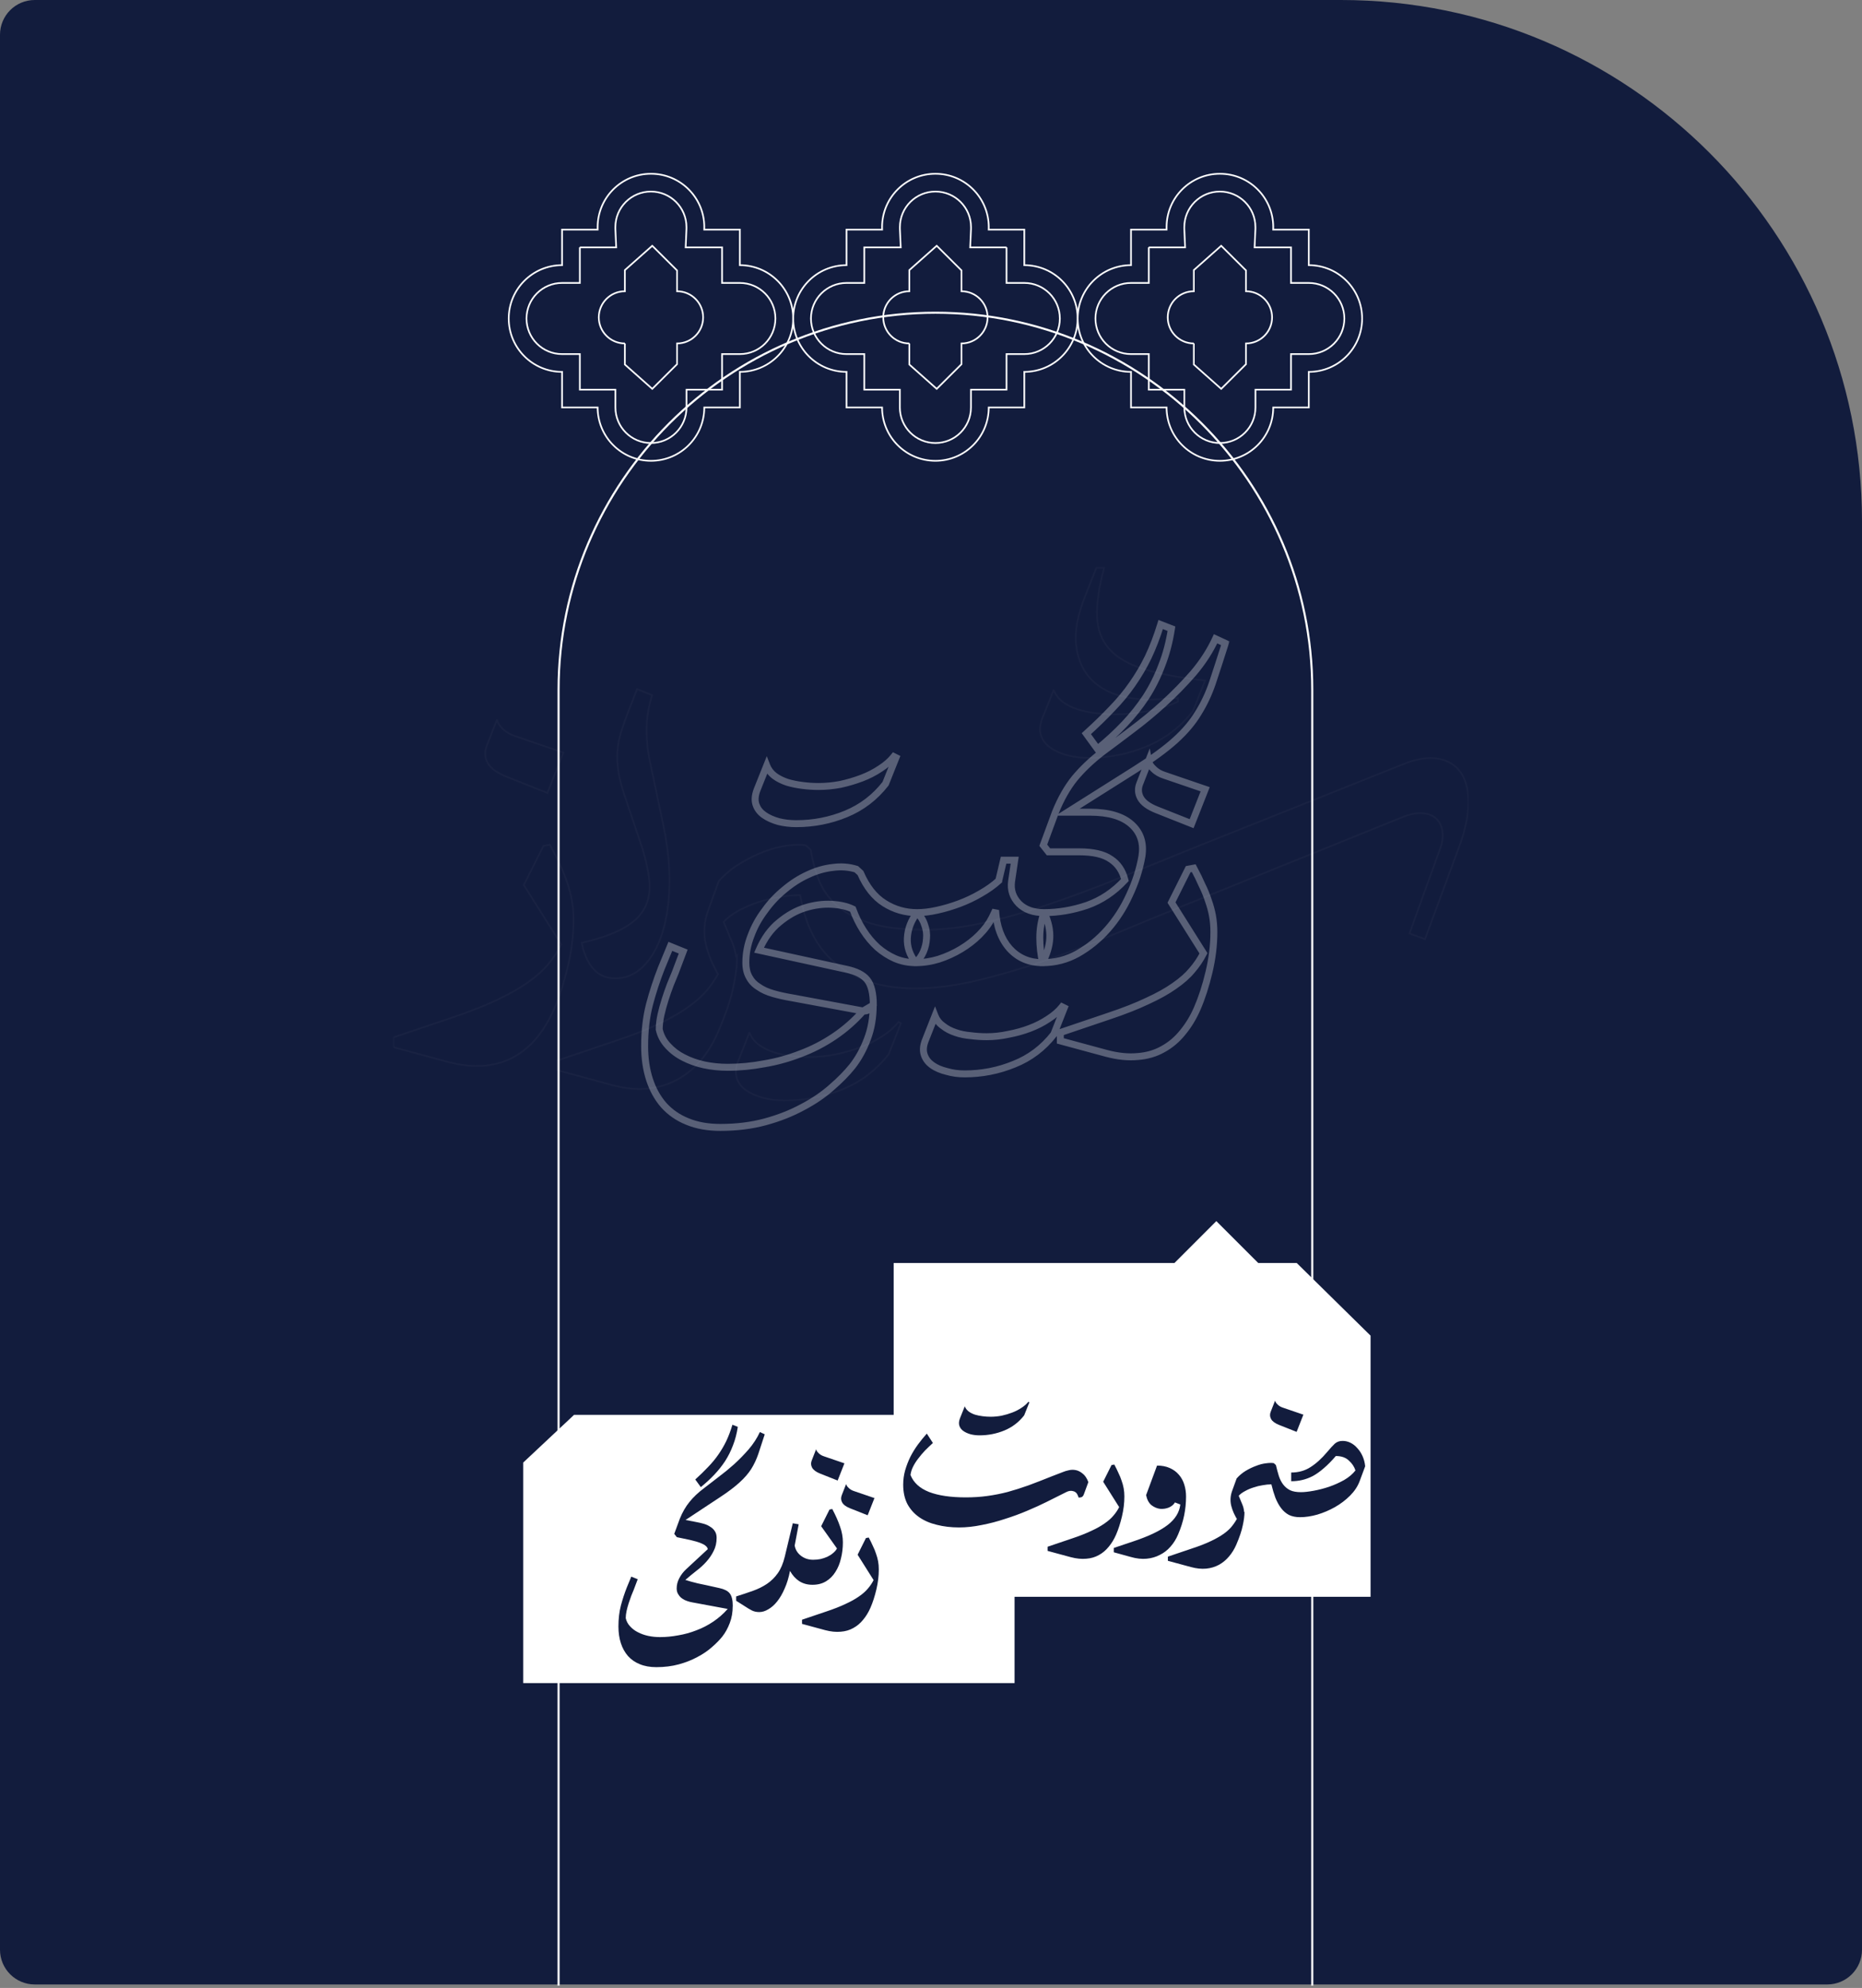 <?xml version="1.0" encoding="UTF-8"?> <svg xmlns="http://www.w3.org/2000/svg" width="536" height="572" viewBox="0 0 536 572" fill="none"><rect x="0" y="0" width="536" height="572" fill="#808080" stroke="none"/><path d="M0 10C0 4.477 4.477 0 10 0H386C468.843 0 536 67.157 536 150V561C536 566.523 531.523 571 526 571H10C4.477 571 0 566.523 0 561V10Z" fill="#121C3D"></path><g clip-path="url(#clip0_372_1218)"><mask id="mask0_372_1218" style="mask-type:luminance" maskUnits="userSpaceOnUse" x="113" y="49" width="310" height="523"><path d="M423 49H113V572H423V49Z" fill="white"></path></mask><g mask="url(#mask0_372_1218)"><path d="M269.271 89.684C299.18 89.684 326.375 101.924 346.099 121.635C365.81 141.346 378.05 168.541 378.05 198.463V571.319H377.452V198.463C377.452 168.715 365.287 141.67 345.675 122.058C326.064 102.447 299.018 90.281 269.271 90.281C239.524 90.281 212.478 102.447 192.867 122.058C173.255 141.67 161.09 168.715 161.09 198.463V571.319H160.492V198.463C160.492 168.553 172.732 141.358 192.443 121.635C212.155 101.924 239.349 89.684 269.271 89.684Z" fill="white"></path><path fill-rule="evenodd" clip-rule="evenodd" d="M257.254 363.412H338.079L350.132 351.358L362.198 363.412H373.28L394.536 384.318V459.465H292.057V484.294H150.617V459.465V420.827L165.248 407.105H257.254V363.412Z" fill="white"></path><path d="M325.576 66.063H335.824C335.824 65.826 335.811 65.59 335.811 65.353C335.811 56.873 342.684 50 351.164 50C359.644 50 366.517 56.873 366.517 65.353C366.517 65.59 366.517 65.826 366.505 66.063H376.753V76.298C385.232 76.298 392.106 83.172 392.106 91.651C392.106 100.131 385.232 107.004 376.753 107.004V117.24H366.517C366.517 125.719 359.644 132.593 351.164 132.593C342.684 132.593 335.811 125.719 335.811 117.24H325.576V107.004C317.096 107.004 310.223 100.131 310.223 91.651C310.223 83.172 317.096 76.298 325.576 76.298V66.063Z" stroke="white" stroke-width="0.48" stroke-miterlimit="2.61"></path><path d="M330.693 71.18V81.415H325.575C319.922 81.415 315.34 85.998 315.34 91.651C315.34 97.304 319.922 101.886 325.575 101.886H330.693V112.122H340.928V117.239C340.928 122.892 345.511 127.475 351.164 127.475C356.817 127.475 361.399 122.892 361.399 117.239V112.122H371.634V101.886H376.752C382.405 101.886 386.988 97.304 386.988 91.651C386.988 85.998 382.405 81.415 376.752 81.415H371.634V71.18H361.15L361.387 65.826C361.387 65.664 361.387 65.502 361.387 65.353C361.387 59.7 356.804 55.117 351.151 55.117C345.498 55.117 340.916 59.7 340.916 65.353C340.916 65.514 340.916 65.676 340.916 65.826L341.152 71.18H330.668H330.693Z" stroke="white" stroke-width="0.48" stroke-miterlimit="2.61"></path><path d="M294.858 66.063H284.61C284.61 65.826 284.623 65.59 284.623 65.353C284.623 56.873 277.749 50 269.27 50C260.79 50 253.917 56.873 253.917 65.353C253.917 65.59 253.917 65.826 253.929 66.063H243.681V76.298C235.202 76.298 228.328 83.172 228.328 91.651C228.328 100.131 235.202 107.004 243.681 107.004V117.24H253.917C253.917 125.719 260.79 132.593 269.27 132.593C277.749 132.593 284.623 125.719 284.623 117.24H294.858V107.004C303.338 107.004 310.211 100.131 310.211 91.651C310.211 83.172 303.338 76.298 294.858 76.298V66.063Z" stroke="white" stroke-width="0.48" stroke-miterlimit="2.61"></path><path d="M289.74 71.18V81.415H294.858C300.511 81.415 305.093 85.998 305.093 91.651C305.093 97.304 300.511 101.886 294.858 101.886H289.74V112.122H279.505V117.239C279.505 122.892 274.922 127.475 269.269 127.475C263.616 127.475 259.034 122.892 259.034 117.239V112.122H248.798V101.886H243.681C238.028 101.886 233.445 97.304 233.445 91.651C233.445 85.998 238.028 81.415 243.681 81.415H248.798V71.18H259.283L259.046 65.826C259.046 65.664 259.046 65.502 259.046 65.353C259.046 59.7 263.628 55.117 269.282 55.117C274.935 55.117 279.517 59.7 279.517 65.353C279.517 65.514 279.517 65.676 279.517 65.826L279.28 71.18H289.765H289.74Z" stroke="white" stroke-width="0.48" stroke-miterlimit="2.61"></path><path d="M161.798 66.063H172.046C172.046 65.826 172.034 65.59 172.034 65.353C172.034 56.873 178.907 50 187.387 50C195.867 50 202.74 56.873 202.74 65.353C202.74 65.59 202.74 65.826 202.727 66.063H212.975V76.298C221.455 76.298 228.328 83.172 228.328 91.651C228.328 100.131 221.455 107.004 212.975 107.004V117.24H202.74C202.74 125.719 195.867 132.593 187.387 132.593C178.907 132.593 172.034 125.719 172.034 117.24H161.798V107.004C153.319 107.004 146.445 100.131 146.445 91.651C146.445 83.172 153.319 76.298 161.798 76.298V66.063Z" stroke="white" stroke-width="0.48" stroke-miterlimit="2.61"></path><path d="M166.916 71.18V81.415H161.798C156.145 81.415 151.562 85.998 151.562 91.651C151.562 97.304 156.145 101.886 161.798 101.886H166.916V112.122H177.151V117.239C177.151 122.892 181.733 127.475 187.386 127.475C193.039 127.475 197.622 122.892 197.622 117.239V112.122H207.857V101.886H212.975C218.628 101.886 223.21 97.304 223.21 91.651C223.21 85.998 218.628 81.415 212.975 81.415H207.857V71.18H197.373L197.609 65.826C197.609 65.664 197.609 65.502 197.609 65.353C197.609 59.7 193.027 55.117 187.374 55.117C181.721 55.117 177.138 59.7 177.138 65.353C177.138 65.514 177.138 65.676 177.138 65.826L177.375 71.18H166.891H166.916Z" stroke="white" stroke-width="0.48" stroke-miterlimit="2.61"></path><path d="M343.657 98.811V104.888L351.539 111.885L358.674 104.788V98.823C362.82 98.823 366.182 95.461 366.182 91.315C366.182 87.168 362.82 83.806 358.674 83.806V77.817L351.539 70.72L343.657 77.718V83.806C339.51 83.806 336.148 87.168 336.148 91.315C336.148 95.461 339.51 98.823 343.657 98.823V98.811Z" stroke="white" stroke-width="0.48" stroke-miterlimit="2.61"></path><path d="M261.762 98.811V104.888L269.644 111.885L276.779 104.788V98.823C280.926 98.823 284.288 95.461 284.288 91.315C284.288 87.168 280.926 83.806 276.779 83.806V77.817L269.644 70.72L261.762 77.718V83.806C257.616 83.806 254.254 87.168 254.254 91.315C254.254 95.461 257.616 98.823 261.762 98.823V98.811Z" stroke="white" stroke-width="0.48" stroke-miterlimit="2.61"></path><path d="M179.879 98.811V104.888L187.761 111.885L194.896 104.788V98.823C199.043 98.823 202.405 95.461 202.405 91.315C202.405 87.168 199.043 83.806 194.896 83.806V77.817L187.761 70.72L179.879 77.718V83.806C175.733 83.806 172.371 87.168 172.371 91.315C172.371 95.461 175.733 98.823 179.879 98.823V98.811Z" stroke="white" stroke-width="0.48" stroke-miterlimit="2.61"></path><g opacity="0.3"><mask id="mask1_372_1218" style="mask-type:luminance" maskUnits="userSpaceOnUse" x="113" y="163" width="310" height="154"><g opacity="0.3"><g opacity="0.3"><path d="M113.5 316.466V163.537H422.5V316.466H113.5Z" fill="white" stroke="white"></path></g></g></mask><g mask="url(#mask1_372_1218)"><path d="M333.782 201.189C329.486 201.501 325.552 201.127 322.003 200.081C318.442 199.023 315.615 197.267 313.498 194.802C311.394 192.336 310.136 189.198 309.75 185.363C309.364 181.54 310.224 176.958 312.328 171.654L315.615 163.336H317.844C316.362 168.877 315.677 173.534 315.79 177.282C315.902 181.03 317.06 184.155 319.251 186.658C321.443 189.161 324.78 191.116 329.275 192.523C333.77 193.93 339.647 195.026 346.919 195.798L343.408 204.589C339.809 209.196 335.364 212.595 330.047 214.787C324.73 216.978 319.139 218.074 313.287 218.074C311.17 218.074 309.165 217.825 307.248 217.315C305.33 216.804 303.711 216.082 302.379 215.148C301.047 214.214 300.15 213.044 299.677 211.637C299.204 210.229 299.328 208.586 300.026 206.718L303.313 198.512C303.861 199.919 304.745 201.065 305.953 201.974C307.16 202.87 308.567 203.58 310.174 204.091C311.78 204.601 313.498 204.975 315.329 205.199C317.159 205.436 318.977 205.548 320.783 205.548C323.908 205.548 327.058 205.249 330.221 204.663C333.384 204.078 336.335 203.157 339.074 201.912V200.853L333.795 201.202L333.782 201.189ZM225.701 316.655C223.596 316.655 221.579 316.406 219.662 315.895C217.744 315.385 216.125 314.663 214.793 313.729C213.461 312.795 212.564 311.624 212.103 310.217C211.63 308.81 211.755 307.204 212.452 305.411L215.739 297.093C216.287 298.5 217.159 299.658 218.379 300.555C219.587 301.451 220.994 302.174 222.6 302.721C224.207 303.269 225.925 303.643 227.755 303.842C229.586 304.041 231.404 304.128 233.209 304.128C235.625 304.128 238.09 303.879 240.593 303.369C243.096 302.858 245.474 302.174 247.74 301.314C250.007 300.455 252.099 299.397 254.016 298.152C255.934 296.906 257.478 295.537 258.648 294.055L259.346 294.404L255.834 303.319C252.236 307.926 247.79 311.313 242.473 313.455C237.156 315.609 231.566 316.68 225.713 316.68L225.701 316.655ZM177.176 281.491C174.76 281.491 172.805 280.769 171.311 279.324C169.829 277.88 168.696 275.826 167.912 273.173L167.439 271.293C172.519 270.123 176.529 268.716 179.455 267.072C182.381 265.428 184.436 263.473 185.606 261.207C186.776 258.941 187.212 256.289 186.901 253.238C186.59 250.187 185.768 246.676 184.436 242.691L179.741 228.745C178.882 226.168 178.297 223.839 177.985 221.772C177.674 219.705 177.599 217.75 177.749 215.907C177.911 214.077 178.259 212.296 178.807 210.578C179.355 208.86 179.978 207.067 180.688 205.186L183.39 198.276L187.723 200.031C186.702 203.232 186.179 206.419 186.141 209.582C186.104 212.745 186.39 215.82 187.025 218.784L191.01 237.773C192.255 243.787 192.828 249.44 192.703 254.707C192.591 259.987 191.882 264.606 190.599 268.604C189.304 272.588 187.511 275.738 185.207 278.042C182.904 280.346 180.227 281.504 177.176 281.504V281.491ZM113.286 298.488L129.585 292.984C134.74 291.266 139.123 289.56 142.709 287.891C146.308 286.21 149.334 284.504 151.787 282.786C154.252 281.068 156.245 279.312 157.764 277.506C159.283 275.713 160.553 273.796 161.574 271.766L150.791 254.657L156.419 243.401L158.299 243.052C159.395 245.082 160.354 246.975 161.175 248.743C161.997 250.499 162.695 252.242 163.28 253.96C163.865 255.679 164.313 257.397 164.625 259.115C164.936 260.834 165.098 262.664 165.098 264.619C165.098 269.002 164.55 273.485 163.454 278.104C162.358 282.711 161.039 286.82 159.47 290.407C158.137 293.457 156.519 296.147 154.601 298.5C152.683 300.841 150.467 302.721 147.914 304.128C145.374 305.536 142.523 306.37 139.36 306.644C136.197 306.918 132.698 306.544 128.863 305.536L113.273 301.314V298.5L113.286 298.488ZM145.76 223.466C143.021 222.37 141.228 221.05 140.369 219.481C139.509 217.912 139.435 216.281 140.132 214.563L143.058 207.067C143.22 207.926 143.78 208.822 144.752 209.756C145.735 210.69 146.956 211.4 148.45 211.861L162.159 216.555L157.589 228.16L145.748 223.466H145.76ZM265.671 267.545H265.783C271.299 267.545 277.04 266.873 283.016 265.553C289.031 264.22 295.319 262.452 301.893 260.223C308.455 257.995 315.316 255.442 322.464 252.541C329.611 249.652 337.132 246.601 345.026 243.401L403.761 219.954C407.746 218.311 411.183 217.763 414.072 218.311C416.96 218.859 419.127 220.228 420.584 222.407C422.028 224.599 422.738 227.5 422.688 231.136C422.651 234.772 421.767 238.931 420.048 243.625L410.199 270.235L405.741 268.591L414.42 244.559C415.118 242.766 415.391 241.085 415.242 239.516C415.093 237.947 414.545 236.677 413.598 235.706C412.665 234.722 411.307 234.162 409.552 234C407.796 233.838 405.704 234.274 403.276 235.295L339.51 261.083C333.334 263.585 326.921 266.225 320.285 268.99C313.635 271.766 307.023 274.282 300.412 276.548C293.812 278.814 287.337 280.694 281.012 282.176C274.686 283.658 268.784 284.405 263.305 284.405C254.39 284.405 247.056 282.201 241.266 277.78C235.488 273.36 231.852 266.624 230.358 257.559C228.565 257.559 226.61 257.733 224.493 258.082C222.389 258.43 220.309 258.941 218.279 259.601C216.25 260.261 214.332 261.083 212.539 262.066C210.746 263.05 209.339 264.121 208.318 265.291L210.896 271.505C211.344 272.588 211.668 273.808 211.854 275.166L212.178 274.904C212.178 275.813 212.141 276.772 212.054 277.768C212.054 277.98 212.054 278.204 212.054 278.416L211.979 278.478C211.804 280.258 211.493 282.176 211.057 284.218C210.31 287.692 208.854 291.976 206.662 297.056C205.33 300.107 203.698 302.784 201.743 305.087C199.788 307.391 197.522 309.246 194.945 310.653C192.367 312.06 189.516 312.919 186.39 313.231C183.265 313.542 179.828 313.193 176.068 312.172L160.478 307.951V305.137L176.765 299.633C182.007 297.915 186.353 296.209 189.84 294.528C193.314 292.847 196.227 291.141 198.568 289.435C200.909 287.717 202.765 285.961 204.134 284.156C205.068 282.923 205.927 281.641 206.699 280.296C205.118 277.606 203.972 274.842 203.263 272.015C202.403 268.616 202.64 265.154 203.972 261.643L206.898 253.562C208.617 251.607 210.634 249.926 212.938 248.519C215.241 247.112 217.57 245.954 219.911 245.057C222.252 244.161 224.505 243.575 226.647 243.301C228.801 243.027 230.569 243.015 231.976 243.239L233.384 244.522C233.857 247.572 234.629 250.486 235.724 253.25C236.82 256.027 238.563 258.468 240.942 260.572C243.332 262.676 246.495 264.357 250.442 265.615C254.365 266.86 259.42 267.483 265.621 267.495L265.671 267.545Z" stroke="white" stroke-width="0.48" stroke-miterlimit="2.61"></path></g></g><path d="M281.968 413C281.068 413 280.218 412.9 279.418 412.7C278.585 412.467 277.885 412.15 277.318 411.75C276.751 411.35 276.368 410.85 276.168 410.25C275.968 409.65 276.018 408.95 276.318 408.15L277.718 404.65C277.951 405.25 278.335 405.75 278.868 406.15C279.368 406.517 279.968 406.817 280.668 407.05C281.335 407.25 282.068 407.4 282.868 407.5C283.635 407.6 284.401 407.65 285.168 407.65C286.201 407.65 287.251 407.55 288.318 407.35C289.385 407.117 290.401 406.817 291.368 406.45C292.335 406.083 293.218 405.633 294.018 405.1C294.851 404.567 295.518 403.983 296.018 403.35L296.318 403.5L294.818 407.25C293.285 409.217 291.385 410.667 289.118 411.6C286.851 412.533 284.468 413 281.968 413ZM276.096 439.5C273.796 439.5 271.663 439.25 269.696 438.75C267.729 438.283 266.029 437.55 264.596 436.55C263.163 435.55 262.029 434.283 261.196 432.75C260.396 431.183 259.996 429.333 259.996 427.2C259.996 425.8 260.179 424.433 260.546 423.1C260.946 421.733 261.446 420.433 262.046 419.2C262.679 417.967 263.396 416.8 264.196 415.7C265.029 414.567 265.896 413.5 266.796 412.5L268.546 415.2C267.779 415.9 267.029 416.617 266.296 417.35C265.596 418.083 264.946 418.85 264.346 419.65C263.746 420.417 263.246 421.2 262.846 422C262.446 422.8 262.196 423.6 262.096 424.4C262.963 426.6 264.746 428.233 267.446 429.3C270.146 430.333 273.663 430.85 277.996 430.85C280.196 430.85 282.263 430.717 284.196 430.45C286.163 430.183 288.113 429.8 290.046 429.3C291.979 428.767 293.979 428.133 296.046 427.4C298.113 426.633 300.346 425.767 302.746 424.8L305.996 423.55C306.463 423.35 307.013 423.183 307.646 423.05C308.313 422.883 308.979 422.867 309.646 423C310.346 423.133 311.013 423.467 311.646 424C312.313 424.5 312.863 425.317 313.296 426.45L312.396 428.9C312.263 429.267 312.146 429.583 312.046 429.85C311.979 430.083 311.879 430.283 311.746 430.45C311.646 430.617 311.496 430.733 311.296 430.8C311.096 430.867 310.829 430.9 310.496 430.9L310.246 430.25C309.979 429.583 309.529 429.183 308.896 429.05C308.296 428.883 307.663 428.967 306.996 429.3L301.296 432.15C299.629 432.983 297.763 433.833 295.696 434.7C293.663 435.567 291.529 436.35 289.296 437.05C287.096 437.783 284.863 438.367 282.596 438.8C280.329 439.267 278.163 439.5 276.096 439.5ZM301.566 445.05L308.516 442.7C310.716 441.967 312.583 441.233 314.116 440.5C315.65 439.8 316.933 439.083 317.966 438.35C319.033 437.617 319.883 436.867 320.516 436.1C321.183 435.333 321.733 434.517 322.166 433.65L317.566 426.35L319.966 421.55L320.766 421.4C321.233 422.267 321.633 423.083 321.966 423.85C322.333 424.583 322.633 425.317 322.866 426.05C323.133 426.783 323.333 427.517 323.466 428.25C323.6 428.983 323.666 429.767 323.666 430.6C323.666 432.467 323.433 434.383 322.966 436.35C322.5 438.317 321.933 440.067 321.266 441.6C320.7 442.9 320 444.05 319.166 445.05C318.366 446.05 317.416 446.85 316.316 447.45C315.25 448.05 314.05 448.4 312.716 448.5C311.35 448.633 309.85 448.483 308.216 448.05L301.566 446.25V445.05ZM320.62 445.4L326.27 443.5C330.67 442.033 333.953 440.467 336.12 438.8C338.287 437.133 339.503 435.167 339.77 432.9L338.22 432.3C337.887 432.9 337.32 433.383 336.52 433.75C335.72 434.083 334.87 434.217 333.97 434.15C333.103 434.05 332.27 433.7 331.47 433.1C330.703 432.467 330.187 431.5 329.92 430.2L333.07 421.7C334.47 421.7 335.687 421.933 336.72 422.4C337.787 422.867 338.67 423.517 339.37 424.35C340.07 425.15 340.587 426.1 340.92 427.2C341.253 428.267 341.42 429.4 341.42 430.6C341.42 432.433 341.237 434.25 340.87 436.05C340.503 437.85 339.92 439.683 339.12 441.55C338.553 442.883 337.82 444.05 336.92 445.05C336.053 446.05 335.037 446.833 333.87 447.4C332.737 448 331.47 448.367 330.07 448.5C328.67 448.633 327.153 448.467 325.52 448L320.62 446.65V445.4ZM358.238 435C358.238 436.167 358.071 437.483 357.738 438.95C357.438 440.45 356.821 442.283 355.888 444.45C355.321 445.75 354.621 446.883 353.788 447.85C352.954 448.85 351.988 449.65 350.888 450.25C349.788 450.85 348.571 451.217 347.237 451.35C345.904 451.483 344.437 451.333 342.837 450.9L336.187 449.1V447.9L343.137 445.55C345.371 444.817 347.237 444.083 348.737 443.35C350.204 442.65 351.438 441.933 352.438 441.2C353.438 440.467 354.221 439.717 354.788 438.95C355.388 438.183 355.904 437.367 356.338 436.5L358.238 435ZM368.196 410C367.03 409.533 366.263 408.967 365.896 408.3C365.53 407.633 365.496 406.933 365.796 406.2L367.046 403C367.113 403.367 367.363 403.75 367.796 404.15C368.196 404.55 368.713 404.85 369.346 405.05L375.196 407.05L373.246 412L368.196 410ZM371.684 423.7C373.784 423.7 375.634 423.183 377.234 422.15C378.867 421.117 380.467 419.667 382.034 417.8C382.934 416.733 383.667 415.933 384.234 415.4C384.834 414.867 385.584 414.6 386.484 414.6C387.284 414.6 388.051 414.783 388.784 415.15C389.517 415.517 390.167 416.033 390.734 416.7C391.334 417.333 391.834 418.1 392.234 419C392.634 419.9 392.884 420.867 392.984 421.9L391.384 426.2C390.817 427.7 389.901 429.083 388.634 430.35C387.367 431.617 385.917 432.717 384.284 433.65C382.684 434.55 381.001 435.267 379.234 435.8C377.467 436.3 375.801 436.55 374.234 436.55C373.001 436.55 371.934 436.333 371.034 435.9C370.167 435.433 369.417 434.783 368.784 433.95C368.151 433.117 367.601 432.117 367.134 430.95C366.701 429.783 366.317 428.5 365.984 427.1C365.217 427.1 364.384 427.183 363.484 427.35C362.584 427.483 361.701 427.7 360.834 428C359.967 428.267 359.151 428.617 358.384 429.05C357.617 429.45 357.017 429.9 356.584 430.4L357.684 433.05C358.017 433.85 358.184 434.833 358.184 436L356.334 437.5C355.434 436.133 354.801 434.733 354.434 433.3C354.067 431.833 354.167 430.35 354.734 428.85L355.984 425.4C356.717 424.567 357.567 423.85 358.534 423.25C359.534 422.65 360.534 422.167 361.534 421.8C362.534 421.4 363.484 421.15 364.384 421.05C365.317 420.917 366.084 420.9 366.684 421L367.284 421.55C367.551 422.683 367.834 423.733 368.134 424.7C368.434 425.633 368.851 426.45 369.384 427.15C369.917 427.85 370.584 428.4 371.384 428.8C372.184 429.167 373.217 429.35 374.484 429.35C375.451 429.35 376.667 429.217 378.134 428.95C379.601 428.683 381.084 428.3 382.584 427.8C384.117 427.267 385.567 426.617 386.934 425.85C388.301 425.05 389.384 424.133 390.184 423.1C389.851 422.033 389.217 421.083 388.284 420.25C387.384 419.383 386.134 418.95 384.534 418.95C383.334 420.35 382.184 421.517 381.084 422.45C380.017 423.383 378.967 424.133 377.934 424.7C376.901 425.233 375.867 425.617 374.834 425.85C373.834 426.083 372.784 426.2 371.684 426.2V423.7Z" fill="#121C3D"></path><mask id="mask2_372_1218" style="mask-type:luminance" maskUnits="userSpaceOnUse" x="184" y="178" width="170" height="148"><path d="M354 178H184V326H354V178Z" fill="white"></path><path d="M251.366 289.2C251.366 292.8 250.8 296.067 249.666 299C248.533 302 247.1 304.6 245.366 306.8C243.766 308.8 241.766 310.833 239.366 312.9C236.966 315.033 234.166 316.933 230.966 318.6C227.766 320.333 224.2 321.733 220.266 322.8C216.333 323.867 212.033 324.4 207.366 324.4C203.766 324.4 200.6 323.833 197.866 322.7C195.2 321.633 192.933 320.067 191.066 318C189.266 315.933 187.9 313.467 186.966 310.6C186.033 307.733 185.566 304.533 185.566 301C185.566 296.6 186.033 292.6 186.966 289C187.9 285.467 189.033 282 190.366 278.6L192.966 272.3L196.666 273.8L194.366 279.9C193.966 280.833 193.5 281.967 192.966 283.3C192.433 284.7 191.933 286.133 191.466 287.6C191 289.067 190.6 290.533 190.266 292C189.933 293.533 189.766 294.933 189.766 296.2C190.166 298 191 299.567 192.266 300.9C193.533 302.3 195.033 303.433 196.766 304.3C198.566 305.233 200.533 305.933 202.666 306.4C204.866 306.867 207.133 307.1 209.466 307.1C212.933 307.1 216.433 306.767 219.966 306.1C223.566 305.5 227.066 304.533 230.466 303.2C233.866 301.933 237.1 300.267 240.166 298.2C243.233 296.133 246 293.7 248.466 290.9L251.366 289.2ZM229.217 237C227.417 237 225.717 236.8 224.117 236.4C222.451 235.933 221.051 235.3 219.917 234.5C218.784 233.7 218.017 232.7 217.617 231.5C217.217 230.3 217.317 228.9 217.917 227.3L220.717 220.3C221.184 221.5 221.951 222.5 223.017 223.3C224.017 224.033 225.217 224.633 226.617 225.1C227.951 225.5 229.417 225.8 231.017 226C232.551 226.2 234.084 226.3 235.617 226.3C237.684 226.3 239.784 226.1 241.917 225.7C244.051 225.233 246.084 224.633 248.017 223.9C249.951 223.167 251.717 222.267 253.317 221.2C254.984 220.133 256.317 218.967 257.317 217.7L257.917 218L254.917 225.5C251.851 229.433 248.051 232.333 243.517 234.2C238.984 236.067 234.217 237 229.217 237ZM227.998 287.1C225.998 286.767 224.198 286.367 222.598 285.9C220.932 285.433 219.532 284.8 218.398 284C217.198 283.267 216.298 282.333 215.698 281.2C215.032 280.067 214.698 278.667 214.698 277C214.698 274.333 215.198 271.733 216.198 269.2C217.132 266.667 218.432 264.3 220.098 262.1C221.698 259.833 223.598 257.8 225.798 256C227.932 254.2 230.165 252.767 232.498 251.7C234.898 250.567 237.298 249.867 239.698 249.6C242.098 249.267 244.365 249.433 246.498 250.1L247.698 251.2C249.432 255.2 251.732 258.1 254.598 259.9C257.465 261.7 260.598 262.6 263.998 262.6C265.065 263.667 265.798 264.867 266.198 266.2C266.665 267.467 266.832 268.767 266.698 270.1C266.632 271.367 266.332 272.633 265.798 273.9C265.265 275.1 264.532 276.133 263.598 277C261.465 277 259.465 276.6 257.598 275.8C255.798 275 254.132 273.933 252.598 272.6C251.065 271.2 249.698 269.567 248.498 267.7C247.298 265.833 246.298 263.8 245.498 261.6C243.898 260.8 241.865 260.333 239.398 260.2C236.932 260.067 234.398 260.4 231.798 261.2C229.198 262 226.698 263.4 224.298 265.4C221.898 267.333 219.965 270 218.498 273.4L243.698 278.9C246.498 279.5 248.465 280.5 249.598 281.9C250.798 283.367 251.398 285.8 251.398 289.2C251.065 289.933 250.598 290.4 249.998 290.6C249.465 290.867 248.965 290.967 248.498 290.9L227.998 287.1ZM277.655 309C275.855 309 274.155 308.767 272.555 308.3C270.888 307.9 269.488 307.3 268.355 306.5C267.221 305.7 266.455 304.7 266.055 303.5C265.655 302.3 265.755 300.933 266.355 299.4L269.155 292.3C269.621 293.5 270.388 294.467 271.455 295.2C272.455 296 273.655 296.633 275.055 297.1C276.388 297.567 277.855 297.867 279.455 298C280.988 298.2 282.521 298.3 284.055 298.3C286.121 298.3 288.221 298.067 290.355 297.6C292.488 297.2 294.521 296.633 296.455 295.9C298.388 295.167 300.155 294.267 301.755 293.2C303.421 292.133 304.755 290.967 305.755 289.7L306.355 290L303.355 297.6C300.288 301.533 296.488 304.4 291.955 306.2C287.421 308.067 282.655 309 277.655 309ZM285.594 264C284.727 265.733 283.494 267.4 281.894 269C280.36 270.533 278.594 271.9 276.594 273.1C274.594 274.3 272.46 275.267 270.194 276C267.994 276.667 265.794 277 263.594 277C261.86 274.8 261.06 272.433 261.194 269.9C261.327 267.3 262.26 264.867 263.994 262.6C265.794 262.6 267.727 262.367 269.794 261.9C271.927 261.433 274.06 260.8 276.194 260C278.327 259.2 280.36 258.233 282.294 257.1C284.294 255.967 286.027 254.733 287.494 253.4C287.494 253.267 287.527 253.133 287.594 253L288.894 247.5H292.094L291.194 253.6C290.86 256.067 291.56 258.2 293.294 260C295.027 261.733 297.46 262.6 300.594 262.6C301.794 265.2 302.327 267.667 302.194 270C302.06 272.267 301.36 274.6 300.094 277C296.227 277 293.06 275.633 290.594 272.9C288.194 270.167 286.86 266.5 286.594 261.9L285.594 264ZM323.817 253.2C323.151 250.533 321.784 248.533 319.717 247.2C317.717 245.8 314.684 245.1 310.617 245.1H301.817L300.317 243.2L303.817 233.7C305.351 229.9 307.184 226.667 309.317 224C311.517 221.333 314.217 218.767 317.417 216.3C319.951 214.433 322.751 212.333 325.817 210C328.951 207.667 332.017 205.133 335.017 202.4C338.017 199.667 340.851 196.767 343.517 193.7C346.184 190.567 348.317 187.267 349.917 183.8L352.717 185.1C351.317 189.5 350.084 193.3 349.017 196.5C347.951 199.633 346.584 202.533 344.917 205.2C343.317 207.867 341.117 210.467 338.317 213C335.517 215.533 331.684 218.333 326.817 221.4L307.317 233.7H313.817C319.151 233.7 323.117 234.867 325.717 237.2C328.317 239.533 329.317 242.6 328.717 246.4C328.051 250.2 326.851 253.933 325.117 257.6C323.451 261.267 321.351 264.533 318.817 267.4C316.284 270.267 313.417 272.6 310.217 274.4C307.084 276.133 303.717 277 300.117 277C299.584 274.6 299.317 272.2 299.317 269.8C299.317 267.333 299.717 264.933 300.517 262.6C304.651 262.6 308.784 261.9 312.917 260.5C317.051 259.033 320.684 256.6 323.817 253.2ZM337.217 180.9C336.617 184.767 335.684 188.3 334.417 191.5C333.217 194.7 331.717 197.7 329.917 200.5C328.117 203.233 326.051 205.833 323.717 208.3C321.384 210.767 318.784 213.167 315.917 215.5L312.717 211.1C315.517 208.567 317.984 206.167 320.117 203.9C322.317 201.633 324.251 199.3 325.917 196.9C327.651 194.433 329.184 191.833 330.517 189.1C331.851 186.3 333.051 183.167 334.117 179.7L337.217 180.9ZM332.924 233C330.591 232.067 329.058 230.933 328.324 229.6C327.591 228.267 327.524 226.867 328.124 225.4L330.624 219C330.758 219.733 331.258 220.5 332.124 221.3C332.924 222.1 333.958 222.7 335.224 223.1L346.924 227.1L343.024 237L332.924 233ZM305.23 297.1L319.13 292.4C323.53 290.933 327.264 289.467 330.33 288C333.397 286.6 335.964 285.167 338.03 283.7C340.164 282.233 341.864 280.733 343.13 279.2C344.464 277.667 345.564 276.033 346.43 274.3L337.23 259.7L342.03 250.1L343.63 249.8C344.564 251.533 345.364 253.167 346.03 254.7C346.764 256.167 347.364 257.633 347.83 259.1C348.364 260.567 348.764 262.033 349.03 263.5C349.297 264.967 349.43 266.533 349.43 268.2C349.43 271.933 348.964 275.767 348.03 279.7C347.097 283.633 345.964 287.133 344.63 290.2C343.497 292.8 342.097 295.1 340.43 297.1C338.83 299.1 336.93 300.7 334.73 301.9C332.597 303.1 330.197 303.8 327.53 304C324.797 304.267 321.797 303.967 318.53 303.1L305.23 299.5V297.1Z" fill="black"></path></mask><g mask="url(#mask2_372_1218)"><path d="M251.366 289.2H252.366V287.455L250.861 288.337L251.366 289.2ZM249.666 299L248.734 298.64L248.731 298.647L249.666 299ZM245.366 306.8L246.147 307.425L246.152 307.419L245.366 306.8ZM239.366 312.9L238.714 312.142L238.708 312.147L238.702 312.153L239.366 312.9ZM230.966 318.6L230.504 317.713L230.497 317.717L230.49 317.721L230.966 318.6ZM197.866 322.7L198.25 321.776L198.238 321.772L197.866 322.7ZM191.066 318L190.312 318.657L190.318 318.664L190.324 318.67L191.066 318ZM186.966 289L186 288.745L185.998 288.749L186.966 289ZM190.366 278.6L189.442 278.219L189.439 278.227L189.435 278.235L190.366 278.6ZM192.966 272.3L193.342 271.373L192.421 271L192.042 271.919L192.966 272.3ZM196.666 273.8L197.602 274.153L197.946 273.24L197.042 272.873L196.666 273.8ZM194.366 279.9L195.286 280.294L195.294 280.274L195.302 280.253L194.366 279.9ZM192.966 283.3L192.038 282.929L192.035 282.936L192.032 282.944L192.966 283.3ZM190.266 292L189.291 291.778L189.289 291.788L190.266 292ZM189.766 296.2H188.766V296.31L188.79 296.417L189.766 296.2ZM192.266 300.9L193.008 300.229L193 300.22L192.991 300.211L192.266 300.9ZM196.766 304.3L197.227 303.412L197.22 303.409L197.214 303.406L196.766 304.3ZM202.666 306.4L202.453 307.377L202.459 307.378L202.666 306.4ZM219.966 306.1L219.802 305.114L219.791 305.115L219.781 305.117L219.966 306.1ZM230.466 303.2L230.117 302.263L230.109 302.266L230.101 302.269L230.466 303.2ZM248.466 290.9L247.961 290.037L247.822 290.118L247.716 290.239L248.466 290.9ZM250.366 289.2C250.366 292.694 249.817 295.837 248.734 298.64L250.599 299.36C251.783 296.297 252.366 292.906 252.366 289.2H250.366ZM248.731 298.647C247.629 301.565 246.243 304.072 244.581 306.181L246.152 307.419C247.957 305.128 249.438 302.435 250.602 299.353L248.731 298.647ZM244.586 306.175C243.032 308.117 241.078 310.107 238.714 312.142L240.019 313.658C242.455 311.56 244.501 309.483 246.147 307.425L244.586 306.175ZM238.702 312.153C236.371 314.225 233.64 316.08 230.504 317.713L231.428 319.487C234.692 317.787 237.562 315.842 240.031 313.647L238.702 312.153ZM230.49 317.721C227.366 319.413 223.872 320.786 220.005 321.835L220.528 323.765C224.527 322.681 228.167 321.254 231.443 319.479L230.49 317.721ZM220.005 321.835C216.168 322.875 211.957 323.4 207.366 323.4V325.4C212.109 325.4 216.498 324.858 220.528 323.765L220.005 321.835ZM207.366 323.4C203.87 323.4 200.838 322.85 198.25 321.776L197.483 323.624C200.361 324.817 203.663 325.4 207.366 325.4V323.4ZM198.238 321.772C195.708 320.76 193.57 319.28 191.809 317.33L190.324 318.67C192.297 320.854 194.691 322.507 197.495 323.628L198.238 321.772ZM191.821 317.343C190.117 315.388 188.813 313.042 187.917 310.29L186.016 310.91C186.986 313.891 188.416 316.479 190.312 318.657L191.821 317.343ZM187.917 310.29C187.022 307.539 186.566 304.446 186.566 301H184.566C184.566 304.621 185.045 307.927 186.016 310.91L187.917 310.29ZM186.566 301C186.566 296.67 187.026 292.756 187.934 289.251L185.998 288.749C185.04 292.444 184.566 296.53 184.566 301H186.566ZM187.933 289.255C188.857 285.759 189.978 282.329 191.297 278.965L189.435 278.235C188.088 281.671 186.943 285.174 186 288.745L187.933 289.255ZM191.291 278.981L193.891 272.681L192.042 271.919L189.442 278.219L191.291 278.981ZM192.591 273.227L196.291 274.727L197.042 272.873L193.342 271.373L192.591 273.227ZM195.731 273.447L193.431 279.547L195.302 280.253L197.602 274.153L195.731 273.447ZM193.447 279.506C193.043 280.449 192.573 281.591 192.038 282.929L193.895 283.671C194.426 282.343 194.89 281.217 195.286 280.294L193.447 279.506ZM192.032 282.944C191.492 284.362 190.986 285.813 190.514 287.297L192.419 287.903C192.881 286.454 193.374 285.038 193.901 283.656L192.032 282.944ZM190.514 287.297C190.039 288.79 189.631 290.284 189.291 291.778L191.242 292.222C191.569 290.783 191.961 289.344 192.419 287.903L190.514 287.297ZM189.289 291.788C188.944 293.375 188.766 294.847 188.766 296.2H190.766C190.766 295.019 190.922 293.692 191.244 292.212L189.289 291.788ZM188.79 296.417C189.23 298.394 190.149 300.123 191.541 301.589L192.991 300.211C191.85 299.01 191.103 297.606 190.743 295.983L188.79 296.417ZM191.525 301.571C192.877 303.066 194.478 304.274 196.319 305.194L197.214 303.406C195.588 302.593 194.189 301.534 193.008 300.229L191.525 301.571ZM196.306 305.188C198.19 306.164 200.24 306.893 202.453 307.377L202.88 305.423C200.826 304.974 198.943 304.302 197.227 303.412L196.306 305.188ZM202.459 307.378C204.73 307.86 207.066 308.1 209.466 308.1V306.1C207.2 306.1 205.003 305.873 202.874 305.422L202.459 307.378ZM209.466 308.1C212.998 308.1 216.56 307.76 220.152 307.083L219.781 305.117C216.307 305.773 212.869 306.1 209.466 306.1V308.1ZM220.131 307.086C223.799 306.475 227.367 305.49 230.831 304.131L230.101 302.269C226.766 303.577 223.333 304.525 219.802 305.114L220.131 307.086ZM230.816 304.137C234.291 302.842 237.594 301.139 240.725 299.029L239.608 297.371C236.605 299.394 233.442 301.024 230.117 302.263L230.816 304.137ZM240.725 299.029C243.863 296.914 246.694 294.424 249.217 291.561L247.716 290.239C245.305 292.976 242.603 295.352 239.608 297.371L240.725 299.029ZM248.972 291.763L251.872 290.063L250.861 288.337L247.961 290.037L248.972 291.763ZM224.117 236.4L223.848 237.363L223.861 237.367L223.875 237.37L224.117 236.4ZM217.917 227.3L216.989 226.929L216.985 226.939L216.981 226.949L217.917 227.3ZM220.717 220.3L221.649 219.938L220.73 217.575L219.789 219.929L220.717 220.3ZM223.017 223.3L222.417 224.1L222.426 224.106L223.017 223.3ZM226.617 225.1L226.301 226.049L226.315 226.053L226.33 226.058L226.617 225.1ZM231.017 226L231.147 225.008H231.141L231.017 226ZM241.917 225.7L242.101 226.683L242.116 226.68L242.131 226.677L241.917 225.7ZM253.317 221.2L252.778 220.358L252.77 220.363L252.762 220.368L253.317 221.2ZM257.317 217.7L257.764 216.806L257.037 216.442L256.532 217.08L257.317 217.7ZM257.917 218L258.846 218.371L259.187 217.517L258.364 217.106L257.917 218ZM254.917 225.5L255.706 226.115L255.793 226.003L255.846 225.871L254.917 225.5ZM229.217 236C227.492 236 225.874 235.808 224.36 235.43L223.875 237.37C225.561 237.792 227.343 238 229.217 238V236ZM224.387 235.437C222.804 234.994 221.514 234.403 220.494 233.683L219.341 235.317C220.587 236.197 222.097 236.873 223.848 237.363L224.387 235.437ZM220.494 233.683C219.517 232.993 218.892 232.162 218.566 231.184L216.669 231.816C217.143 233.238 218.051 234.407 219.341 235.317L220.494 233.683ZM218.566 231.184C218.26 230.267 218.306 229.112 218.854 227.651L216.981 226.949C216.329 228.688 216.174 230.333 216.669 231.816L218.566 231.184ZM218.846 227.671L221.646 220.671L219.789 219.929L216.989 226.929L218.846 227.671ZM219.785 220.662C220.322 222.043 221.207 223.192 222.417 224.1L223.617 222.5C222.694 221.808 222.046 220.957 221.649 219.938L219.785 220.662ZM222.426 224.106C223.524 224.912 224.821 225.555 226.301 226.049L226.933 224.151C225.614 223.711 224.511 223.155 223.609 222.494L222.426 224.106ZM226.33 226.058C227.724 226.476 229.246 226.786 230.893 226.992L231.141 225.008C229.588 224.814 228.177 224.524 226.905 224.142L226.33 226.058ZM230.888 226.992C232.464 227.197 234.04 227.3 235.617 227.3V225.3C234.127 225.3 232.637 225.203 231.147 225.008L230.888 226.992ZM235.617 227.3C237.749 227.3 239.91 227.094 242.101 226.683L241.733 224.717C239.657 225.106 237.619 225.3 235.617 225.3V227.3ZM242.131 226.677C244.31 226.2 246.39 225.587 248.372 224.835L247.663 222.965C245.778 223.68 243.792 224.266 241.703 224.723L242.131 226.677ZM248.372 224.835C250.37 224.077 252.205 223.143 253.872 222.032L252.762 220.368C251.23 221.39 249.531 222.256 247.663 222.965L248.372 224.835ZM253.856 222.042C255.596 220.929 257.02 219.691 258.102 218.32L256.532 217.08C255.615 218.242 254.371 219.338 252.778 220.358L253.856 222.042ZM256.87 218.594L257.47 218.894L258.364 217.106L257.764 216.806L256.87 218.594ZM256.989 217.629L253.989 225.129L255.846 225.871L258.846 218.371L256.989 217.629ZM254.129 224.885C251.167 228.684 247.506 231.476 243.136 233.275L243.898 235.125C248.595 233.191 252.534 230.183 255.706 226.115L254.129 224.885ZM243.136 233.275C238.726 235.091 234.089 236 229.217 236V238C234.345 238 239.241 237.042 243.898 235.125L243.136 233.275ZM227.998 287.1L228.181 286.117L228.172 286.115L228.163 286.114L227.998 287.1ZM222.598 285.9L222.878 284.94L222.868 284.937L222.598 285.9ZM218.398 284L218.975 283.183L218.948 283.164L218.92 283.147L218.398 284ZM215.698 281.2L216.582 280.732L216.572 280.712L216.56 280.693L215.698 281.2ZM216.198 269.2L217.129 269.567L217.133 269.556L217.137 269.546L216.198 269.2ZM220.098 262.1L220.896 262.704L220.906 262.69L220.915 262.677L220.098 262.1ZM225.798 256L226.432 256.774L226.438 256.769L226.443 256.764L225.798 256ZM232.498 251.7L232.914 252.61L232.925 252.604L232.498 251.7ZM239.698 249.6L239.809 250.594L239.822 250.592L239.836 250.59L239.698 249.6ZM246.498 250.1L247.174 249.363L247.01 249.212L246.797 249.146L246.498 250.1ZM247.698 251.2L248.616 250.802L248.531 250.607L248.374 250.463L247.698 251.2ZM263.998 262.6L264.706 261.893L264.413 261.6H263.998V262.6ZM266.198 266.2L265.241 266.487L265.249 266.517L265.26 266.546L266.198 266.2ZM266.698 270.1L265.703 270L265.701 270.024L265.7 270.047L266.698 270.1ZM265.798 273.9L266.712 274.306L266.716 274.297L266.72 274.288L265.798 273.9ZM263.598 277V278H263.991L264.279 277.733L263.598 277ZM257.598 275.8L257.192 276.714L257.205 276.719L257.598 275.8ZM252.598 272.6L251.924 273.338L251.933 273.347L251.942 273.355L252.598 272.6ZM245.498 261.6L246.438 261.258L246.302 260.884L245.946 260.706L245.498 261.6ZM224.298 265.4L224.926 266.179L224.932 266.174L224.939 266.168L224.298 265.4ZM218.498 273.4L217.58 273.004L217.1 274.118L218.285 274.377L218.498 273.4ZM243.698 278.9L243.485 279.877L243.489 279.878L243.698 278.9ZM249.598 281.9L248.821 282.529L248.824 282.533L249.598 281.9ZM251.398 289.2L252.309 289.614L252.398 289.417V289.2H251.398ZM249.998 290.6L249.682 289.651L249.615 289.674L249.551 289.706L249.998 290.6ZM248.498 290.9L248.316 291.883L248.337 291.887L248.357 291.89L248.498 290.9ZM228.163 286.114C226.194 285.785 224.433 285.394 222.878 284.94L222.318 286.86C223.963 287.34 225.803 287.748 227.834 288.086L228.163 286.114ZM222.868 284.937C221.285 284.494 219.995 283.903 218.975 283.183L217.822 284.817C219.068 285.697 220.578 286.373 222.329 286.863L222.868 284.937ZM218.92 283.147C217.858 282.498 217.09 281.692 216.582 280.732L214.815 281.668C215.507 282.975 216.539 284.036 217.877 284.853L218.92 283.147ZM216.56 280.693C216.005 279.749 215.698 278.535 215.698 277H213.698C213.698 278.798 214.058 280.384 214.837 281.707L216.56 280.693ZM215.698 277C215.698 274.462 216.174 271.986 217.129 269.567L215.268 268.833C214.223 271.481 213.698 274.205 213.698 277H215.698ZM217.137 269.546C218.035 267.107 219.287 264.827 220.896 262.704L219.301 261.496C217.576 263.773 216.228 266.226 215.26 268.854L217.137 269.546ZM220.915 262.677C222.462 260.486 224.3 258.518 226.432 256.774L225.165 255.226C222.897 257.082 220.935 259.181 219.281 261.523L220.915 262.677ZM226.443 256.764C228.513 255.018 230.67 253.635 232.914 252.609L232.083 250.791C229.66 251.898 227.35 253.382 225.154 255.236L226.443 256.764ZM232.925 252.604C235.235 251.513 237.529 250.847 239.809 250.594L239.588 248.606C237.068 248.886 234.561 249.62 232.071 250.796L232.925 252.604ZM239.836 250.59C242.102 250.276 244.219 250.435 246.2 251.054L246.797 249.146C244.511 248.431 242.095 248.258 239.561 248.61L239.836 250.59ZM245.823 250.837L247.023 251.937L248.374 250.463L247.174 249.363L245.823 250.837ZM246.781 251.598C248.572 255.73 250.986 258.812 254.067 260.747L255.13 259.053C252.478 257.388 250.292 254.67 248.616 250.802L246.781 251.598ZM254.067 260.747C257.093 262.647 260.411 263.6 263.998 263.6V261.6C260.786 261.6 257.837 260.753 255.13 259.053L254.067 260.747ZM263.291 263.307C264.251 264.267 264.892 265.326 265.241 266.487L267.156 265.913C266.705 264.408 265.879 263.067 264.706 261.893L263.291 263.307ZM265.26 266.546C265.675 267.671 265.822 268.819 265.703 270L267.693 270.2C267.842 268.714 267.655 267.262 267.137 265.854L265.26 266.546ZM265.7 270.047C265.64 271.189 265.369 272.343 264.877 273.512L266.72 274.288C267.295 272.924 267.624 271.544 267.697 270.153L265.7 270.047ZM264.885 273.494C264.404 274.574 263.749 275.495 262.918 276.267L264.279 277.733C265.314 276.771 266.126 275.626 266.712 274.306L264.885 273.494ZM263.598 276C261.594 276 259.728 275.625 257.992 274.881L257.205 276.719C259.202 277.575 261.337 278 263.598 278V276ZM258.005 274.886C256.298 274.128 254.715 273.116 253.255 271.845L251.942 273.355C253.548 274.751 255.299 275.872 257.192 276.714L258.005 274.886ZM253.273 271.862C251.808 270.524 250.496 268.958 249.34 267.159L247.657 268.241C248.901 270.175 250.323 271.876 251.924 273.338L253.273 271.862ZM249.34 267.159C248.182 265.358 247.214 263.392 246.438 261.258L244.559 261.942C245.383 264.208 246.415 266.308 247.657 268.241L249.34 267.159ZM245.946 260.706C244.186 259.826 242.007 259.34 239.452 259.201L239.344 261.199C241.723 261.327 243.611 261.774 245.051 262.494L245.946 260.706ZM239.452 259.201C236.857 259.061 234.206 259.413 231.504 260.244L232.093 262.156C234.591 261.387 237.007 261.072 239.344 261.199L239.452 259.201ZM231.504 260.244C228.76 261.089 226.145 262.559 223.658 264.632L224.939 266.168C227.252 264.241 229.637 262.911 232.093 262.156L231.504 260.244ZM223.671 264.621C221.121 266.675 219.098 269.484 217.58 273.004L219.417 273.796C220.832 270.516 222.676 267.991 224.926 266.179L223.671 264.621ZM218.285 274.377L243.485 279.877L243.912 277.923L218.712 272.423L218.285 274.377ZM243.489 279.878C246.189 280.456 247.895 281.385 248.821 282.529L250.376 281.271C249.035 279.615 246.808 278.544 243.908 277.922L243.489 279.878ZM248.824 282.533C249.801 283.726 250.398 285.868 250.398 289.2H252.398C252.398 285.732 251.796 283.007 250.372 281.267L248.824 282.533ZM250.488 288.786C250.236 289.34 249.95 289.562 249.682 289.651L250.315 291.549C251.246 291.238 251.894 290.527 252.309 289.614L250.488 288.786ZM249.551 289.706C249.152 289.905 248.858 289.941 248.64 289.91L248.357 291.89C249.073 291.992 249.779 291.828 250.446 291.494L249.551 289.706ZM248.681 289.917L228.181 286.117L227.816 288.083L248.316 291.883L248.681 289.917ZM272.555 308.3L272.835 307.34L272.812 307.333L272.788 307.328L272.555 308.3ZM266.355 299.4L265.424 299.033L265.423 299.036L266.355 299.4ZM269.155 292.3L270.087 291.938L269.161 289.558L268.224 291.933L269.155 292.3ZM271.455 295.2L272.079 294.419L272.051 294.396L272.021 294.376L271.455 295.2ZM275.055 297.1L275.385 296.156L275.378 296.154L275.371 296.151L275.055 297.1ZM279.455 298L279.584 297.008L279.561 297.005L279.538 297.003L279.455 298ZM290.355 297.6L290.17 296.617L290.156 296.62L290.141 296.623L290.355 297.6ZM301.755 293.2L301.216 292.358L301.208 292.363L301.2 292.368L301.755 293.2ZM305.755 289.7L306.202 288.806L305.474 288.442L304.97 289.08L305.755 289.7ZM306.355 290L307.285 290.367L307.621 289.515L306.802 289.106L306.355 290ZM303.355 297.6L304.143 298.215L304.232 298.101L304.285 297.967L303.355 297.6ZM291.955 306.2L291.586 305.271L291.574 305.275L291.955 306.2ZM277.655 308C275.942 308 274.337 307.778 272.835 307.34L272.275 309.26C273.973 309.755 275.767 310 277.655 310V308ZM272.788 307.328C271.217 306.95 269.94 306.395 268.931 305.683L267.778 307.317C269.036 308.205 270.559 308.85 272.321 309.272L272.788 307.328ZM268.931 305.683C267.954 304.993 267.329 304.162 267.003 303.184L265.106 303.816C265.58 305.238 266.488 306.407 267.778 307.317L268.931 305.683ZM267.003 303.184C266.697 302.265 266.745 301.147 267.286 299.764L265.423 299.036C264.764 300.72 264.612 302.335 265.106 303.816L267.003 303.184ZM267.285 299.767L270.085 292.667L268.224 291.933L265.424 299.033L267.285 299.767ZM268.223 292.662C268.763 294.051 269.657 295.178 270.888 296.024L272.021 294.376C271.119 293.756 270.48 292.949 270.087 291.938L268.223 292.662ZM270.83 295.981C271.935 296.865 273.243 297.55 274.738 298.049L275.371 296.151C274.066 295.716 272.974 295.135 272.079 294.419L270.83 295.981ZM274.724 298.044C276.148 298.542 277.699 298.857 279.372 298.997L279.538 297.003C278.011 296.876 276.628 296.591 275.385 296.156L274.724 298.044ZM279.325 298.992C280.901 299.197 282.478 299.3 284.055 299.3V297.3C282.565 297.3 281.075 297.203 279.584 297.008L279.325 298.992ZM284.055 299.3C286.197 299.3 288.369 299.058 290.568 298.577L290.141 296.623C288.074 297.075 286.046 297.3 284.055 297.3V299.3ZM290.539 298.583C292.728 298.173 294.818 297.59 296.809 296.835L296.1 294.965C294.225 295.676 292.249 296.227 290.17 296.617L290.539 298.583ZM296.809 296.835C298.808 296.077 300.642 295.143 302.309 294.032L301.2 292.368C299.667 293.39 297.968 294.256 296.1 294.965L296.809 296.835ZM302.294 294.042C304.034 292.929 305.457 291.691 306.54 290.32L304.97 289.08C304.052 290.242 302.809 291.338 301.216 292.358L302.294 294.042ZM305.307 290.594L305.907 290.894L306.802 289.106L306.202 288.806L305.307 290.594ZM305.425 289.633L302.425 297.233L304.285 297.967L307.285 290.367L305.425 289.633ZM302.566 296.985C299.606 300.781 295.95 303.538 291.586 305.271L292.324 307.129C297.026 305.262 300.97 302.285 304.143 298.215L302.566 296.985ZM291.574 305.275C287.164 307.091 282.527 308 277.655 308V310C282.783 310 287.679 309.042 292.335 307.125L291.574 305.275ZM285.594 264L286.488 264.447L286.492 264.439L286.497 264.43L285.594 264ZM270.194 276L270.484 276.957L270.493 276.954L270.502 276.951L270.194 276ZM263.594 277L262.808 277.619L263.109 278H263.594V277ZM261.194 269.9L262.192 269.953V269.951L261.194 269.9ZM263.994 262.6V261.6H263.5L263.199 261.993L263.994 262.6ZM269.794 261.9L269.58 260.923L269.573 260.925L269.794 261.9ZM282.294 257.1L281.801 256.23L281.794 256.234L281.788 256.237L282.294 257.1ZM287.494 253.4L288.166 254.14L288.494 253.842V253.4H287.494ZM287.594 253L288.488 253.447L288.54 253.343L288.567 253.23L287.594 253ZM288.894 247.5V246.5H288.103L287.921 247.27L288.894 247.5ZM292.094 247.5L293.083 247.646L293.252 246.5H292.094V247.5ZM291.194 253.6L290.204 253.454L290.203 253.466L291.194 253.6ZM293.294 260L292.573 260.694L292.58 260.7L292.587 260.707L293.294 260ZM300.594 262.6L301.502 262.181L301.234 261.6H300.594V262.6ZM302.194 270L303.192 270.059V270.057L302.194 270ZM300.094 277V278H300.697L300.978 277.467L300.094 277ZM290.594 272.9L289.842 273.56L289.851 273.57L290.594 272.9ZM286.594 261.9L287.592 261.842L285.691 261.47L286.594 261.9ZM284.699 263.553C283.888 265.175 282.723 266.756 281.187 268.293L282.601 269.707C284.264 268.044 285.566 266.291 286.488 264.447L284.699 263.553ZM281.187 268.293C279.715 269.764 278.014 271.081 276.079 272.243L277.108 273.957C279.173 272.719 281.006 271.302 282.601 269.707L281.187 268.293ZM276.079 272.243C274.146 273.403 272.082 274.338 269.886 275.049L270.502 276.951C272.839 276.195 275.042 275.197 277.108 273.957L276.079 272.243ZM269.904 275.043C267.794 275.682 265.691 276 263.594 276V278C265.896 278 268.194 277.651 270.484 276.957L269.904 275.043ZM264.379 276.381C262.779 274.35 262.073 272.218 262.192 269.953L260.195 269.847C260.048 272.649 260.942 275.25 262.808 277.619L264.379 276.381ZM262.192 269.951C262.314 267.572 263.165 265.33 264.788 263.207L263.199 261.993C261.356 264.404 260.34 267.028 260.195 269.849L262.192 269.951ZM263.994 263.6C265.88 263.6 267.887 263.356 270.014 262.875L269.573 260.925C267.567 261.378 265.708 261.6 263.994 261.6V263.6ZM270.007 262.877C272.189 262.4 274.369 261.752 276.545 260.936L275.843 259.064C273.752 259.848 271.665 260.467 269.58 260.923L270.007 262.877ZM276.545 260.936C278.731 260.117 280.816 259.125 282.799 257.963L281.788 256.237C279.905 257.341 277.923 258.283 275.843 259.064L276.545 260.936ZM282.787 257.97C284.841 256.806 286.637 255.53 288.166 254.14L286.821 252.66C285.417 253.936 283.746 255.128 281.801 256.23L282.787 257.97ZM288.494 253.4C288.494 253.418 288.491 253.432 288.489 253.443C288.486 253.452 288.485 253.454 288.488 253.447L286.699 252.553C286.572 252.808 286.494 253.094 286.494 253.4H288.494ZM288.567 253.23L289.867 247.73L287.921 247.27L286.621 252.77L288.567 253.23ZM288.894 248.5H292.094V246.5H288.894V248.5ZM291.104 247.354L290.204 253.454L292.183 253.746L293.083 247.646L291.104 247.354ZM290.203 253.466C289.828 256.237 290.629 258.675 292.573 260.694L294.014 259.306C292.492 257.725 291.893 255.896 292.185 253.734L290.203 253.466ZM292.587 260.707C294.556 262.676 297.273 263.6 300.594 263.6V261.6C297.648 261.6 295.498 260.79 294.001 259.293L292.587 260.707ZM299.686 263.019C300.832 265.503 301.317 267.806 301.195 269.943L303.192 270.057C303.337 267.527 302.755 264.897 301.502 262.181L299.686 263.019ZM301.195 269.941C301.072 272.04 300.422 274.235 299.209 276.533L300.978 277.467C302.299 274.965 303.049 272.493 303.192 270.059L301.195 269.941ZM300.094 276C296.494 276 293.603 274.742 291.336 272.23L289.851 273.57C292.518 276.525 295.96 278 300.094 278V276ZM291.345 272.24C289.128 269.715 287.849 266.28 287.592 261.842L285.595 261.958C285.872 266.72 287.26 270.619 289.842 273.56L291.345 272.24ZM285.691 261.47L284.691 263.57L286.497 264.43L287.497 262.33L285.691 261.47ZM323.817 253.2L324.553 253.878L324.918 253.481L324.787 252.957L323.817 253.2ZM319.717 247.2L319.144 248.019L319.159 248.03L319.175 248.04L319.717 247.2ZM301.817 245.1L301.032 245.72L301.333 246.1H301.817V245.1ZM300.317 243.2L299.379 242.854L299.185 243.38L299.532 243.82L300.317 243.2ZM303.817 233.7L302.89 233.326L302.884 233.34L302.879 233.354L303.817 233.7ZM309.317 224L308.546 223.364L308.541 223.369L308.536 223.375L309.317 224ZM317.417 216.3L316.824 215.495L316.815 215.501L316.807 215.508L317.417 216.3ZM325.817 210L325.22 209.198L325.212 209.204L325.817 210ZM343.517 193.7L344.272 194.356L344.279 194.348L343.517 193.7ZM349.917 183.8L350.338 182.893L349.429 182.471L349.009 183.381L349.917 183.8ZM352.717 185.1L353.67 185.403L353.937 184.564L353.138 184.193L352.717 185.1ZM349.017 196.5L349.964 196.822L349.966 196.816L349.017 196.5ZM344.917 205.2L344.069 204.67L344.064 204.678L344.06 204.685L344.917 205.2ZM307.317 233.7L306.784 232.854L303.857 234.7H307.317V233.7ZM328.717 246.4L329.702 246.573L329.704 246.564L329.705 246.556L328.717 246.4ZM325.117 257.6L324.213 257.173L324.21 257.179L324.207 257.186L325.117 257.6ZM310.217 274.4L310.701 275.275L310.707 275.272L310.217 274.4ZM300.117 277L299.141 277.217L299.315 278H300.117V277ZM300.517 262.6V261.6H299.803L299.571 262.276L300.517 262.6ZM312.917 260.5L313.238 261.447L313.245 261.445L313.252 261.442L312.917 260.5ZM337.217 180.9L338.205 181.053L338.329 180.258L337.578 179.967L337.217 180.9ZM334.417 191.5L333.487 191.132L333.484 191.14L333.481 191.149L334.417 191.5ZM329.917 200.5L330.752 201.05L330.758 201.041L329.917 200.5ZM315.917 215.5L315.108 216.088L315.73 216.942L316.548 216.276L315.917 215.5ZM312.717 211.1L312.046 210.358L311.38 210.961L311.908 211.688L312.717 211.1ZM320.117 203.9L319.4 203.204L319.394 203.209L319.389 203.215L320.117 203.9ZM325.917 196.9L325.099 196.325L325.096 196.33L325.917 196.9ZM330.517 189.1L331.416 189.538L331.42 189.53L330.517 189.1ZM334.117 179.7L334.478 178.767L333.477 178.38L333.161 179.406L334.117 179.7ZM324.787 252.957C324.067 250.076 322.565 247.847 320.259 246.36L319.175 248.04C321.003 249.219 322.234 250.991 322.847 253.443L324.787 252.957ZM320.291 246.381C318.044 244.808 314.766 244.1 310.617 244.1V246.1C314.602 246.1 317.39 246.792 319.144 248.019L320.291 246.381ZM310.617 244.1H301.817V246.1H310.617V244.1ZM302.602 244.48L301.102 242.58L299.532 243.82L301.032 245.72L302.602 244.48ZM301.256 243.546L304.756 234.046L302.879 233.354L299.379 242.854L301.256 243.546ZM304.745 234.074C306.249 230.347 308.036 227.202 310.098 224.625L308.536 223.375C306.332 226.131 304.453 229.453 302.89 233.326L304.745 234.074ZM310.089 224.636C312.234 222.036 314.877 219.52 318.028 217.092L316.807 215.508C313.557 218.013 310.801 220.63 308.546 223.364L310.089 224.636ZM318.01 217.105C320.549 215.235 323.353 213.132 326.423 210.796L325.212 209.204C322.148 211.535 319.352 213.632 316.824 215.495L318.01 217.105ZM326.414 210.802C329.575 208.448 332.667 205.894 335.691 203.139L334.344 201.661C331.367 204.373 328.326 206.885 325.22 209.198L326.414 210.802ZM335.691 203.139C338.719 200.38 341.58 197.452 344.272 194.356L342.763 193.044C340.121 196.081 337.315 198.954 334.344 201.661L335.691 203.139ZM344.279 194.348C347 191.151 349.184 187.775 350.825 184.219L349.009 183.381C347.45 186.759 345.368 189.983 342.756 193.052L344.279 194.348ZM349.496 184.707L352.296 186.007L353.138 184.193L350.338 182.893L349.496 184.707ZM351.764 184.797C350.365 189.194 349.133 192.989 348.069 196.184L349.966 196.816C351.034 193.611 352.269 189.806 353.67 185.403L351.764 184.797ZM348.071 196.178C347.027 199.242 345.693 202.072 344.069 204.67L345.765 205.73C347.475 202.995 348.874 200.025 349.964 196.822L348.071 196.178ZM344.06 204.685C342.52 207.252 340.388 209.778 337.646 212.258L338.988 213.742C341.846 211.156 344.115 208.481 345.775 205.714L344.06 204.685ZM337.646 212.258C334.905 214.739 331.124 217.504 326.284 220.554L327.35 222.246C332.243 219.163 336.129 216.328 338.988 213.742L337.646 212.258ZM326.284 220.554L306.784 232.854L307.851 234.546L327.351 222.246L326.284 220.554ZM307.317 234.7H313.817V232.7H307.317V234.7ZM313.817 234.7C319.029 234.7 322.709 235.844 325.049 237.944L326.385 236.456C323.526 233.89 319.272 232.7 313.817 232.7V234.7ZM325.049 237.944C327.368 240.025 328.283 242.739 327.729 246.244L329.705 246.556C330.351 242.461 329.266 239.041 326.385 236.456L325.049 237.944ZM327.732 246.227C327.082 249.935 325.91 253.583 324.213 257.173L326.021 258.027C327.791 254.284 329.019 250.465 329.702 246.573L327.732 246.227ZM324.207 257.186C322.579 260.767 320.532 263.949 318.068 266.738L319.567 268.062C322.169 265.117 324.322 261.766 326.028 258.014L324.207 257.186ZM318.068 266.738C315.605 269.524 312.825 271.786 309.727 273.528L310.707 275.272C314.009 273.414 316.962 271.009 319.567 268.062L318.068 266.738ZM309.733 273.525C306.749 275.176 303.549 276 300.117 276V278C303.886 278 307.419 277.091 310.701 275.275L309.733 273.525ZM301.093 276.783C300.575 274.453 300.317 272.125 300.317 269.8H298.317C298.317 272.275 298.592 274.747 299.141 277.217L301.093 276.783ZM300.317 269.8C300.317 267.444 300.699 265.153 301.463 262.924L299.571 262.276C298.735 264.713 298.317 267.223 298.317 269.8H300.317ZM300.517 263.6C304.766 263.6 309.007 262.88 313.238 261.447L312.596 259.553C308.561 260.92 304.535 261.6 300.517 261.6V263.6ZM313.252 261.442C317.546 259.918 321.315 257.391 324.553 253.878L323.082 252.522C320.052 255.809 316.555 258.148 312.583 259.558L313.252 261.442ZM336.229 180.747C335.639 184.55 334.723 188.01 333.487 191.132L335.347 191.868C336.644 188.59 337.595 184.984 338.205 181.053L336.229 180.747ZM333.481 191.149C332.305 194.284 330.837 197.22 329.076 199.959L330.758 201.041C332.598 198.18 334.129 195.116 335.354 191.851L333.481 191.149ZM329.082 199.95C327.315 202.633 325.285 205.187 322.991 207.613L324.444 208.987C326.816 206.48 328.919 203.834 330.752 201.05L329.082 199.95ZM322.991 207.613C320.69 210.045 318.122 212.416 315.286 214.724L316.548 216.276C319.446 213.917 322.078 211.488 324.444 208.987L322.991 207.613ZM316.726 214.912L313.526 210.512L311.908 211.688L315.108 216.088L316.726 214.912ZM313.388 211.842C316.204 209.294 318.69 206.875 320.845 204.585L319.389 203.215C317.277 205.458 314.83 207.839 312.046 210.358L313.388 211.842ZM320.835 204.596C323.07 202.294 325.038 199.919 326.739 197.47L325.096 196.33C323.463 198.681 321.565 200.973 319.4 203.204L320.835 204.596ZM326.735 197.475C328.499 194.965 330.06 192.319 331.416 189.538L329.618 188.662C328.308 191.348 326.802 193.902 325.099 196.325L326.735 197.475ZM331.42 189.53C332.777 186.679 333.994 183.5 335.073 179.994L333.161 179.406C332.107 182.834 330.924 185.921 329.614 188.67L331.42 189.53ZM333.756 180.633L336.856 181.833L337.578 179.967L334.478 178.767L333.756 180.633ZM332.924 233L332.553 233.928L332.556 233.93L332.924 233ZM328.124 225.4L329.05 225.779L329.053 225.771L329.056 225.764L328.124 225.4ZM330.624 219L331.608 218.821L330.977 215.349L329.693 218.636L330.624 219ZM332.124 221.3L332.831 220.593L332.817 220.579L332.802 220.565L332.124 221.3ZM335.224 223.1L335.548 222.154L335.537 222.15L335.525 222.146L335.224 223.1ZM346.924 227.1L347.855 227.467L348.238 226.492L347.248 226.154L346.924 227.1ZM343.024 237L342.656 237.93L343.587 238.299L343.955 237.367L343.024 237ZM333.296 232.072C331.048 231.172 329.77 230.153 329.2 229.118L327.448 230.082C328.345 231.713 330.134 232.961 332.553 233.928L333.296 232.072ZM329.2 229.118C328.619 228.062 328.559 226.979 329.05 225.779L327.199 225.021C326.49 226.754 326.562 228.472 327.448 230.082L329.2 229.118ZM329.056 225.764L331.556 219.364L329.693 218.636L327.193 225.036L329.056 225.764ZM329.64 219.179C329.829 220.218 330.506 221.167 331.446 222.035L332.802 220.565C332.009 219.833 331.686 219.249 331.608 218.821L329.64 219.179ZM331.417 222.007C332.349 222.939 333.53 223.614 334.923 224.054L335.525 222.146C334.385 221.786 333.5 221.261 332.831 220.593L331.417 222.007ZM334.901 224.046L346.601 228.046L347.248 226.154L335.548 222.154L334.901 224.046ZM345.994 226.733L342.094 236.633L343.955 237.367L347.855 227.467L345.994 226.733ZM343.392 236.07L333.292 232.07L332.556 233.93L342.656 237.93L343.392 236.07ZM305.23 297.1L304.91 296.153L304.23 296.383V297.1H305.23ZM319.13 292.4L318.814 291.451L318.81 291.453L319.13 292.4ZM330.33 288L329.915 287.09L329.907 287.094L329.899 287.098L330.33 288ZM338.03 283.7L337.464 282.876L337.458 282.88L337.452 282.884L338.03 283.7ZM343.13 279.2L342.376 278.544L342.368 278.553L342.36 278.563L343.13 279.2ZM346.43 274.3L347.325 274.747L347.577 274.243L347.277 273.767L346.43 274.3ZM337.23 259.7L336.336 259.253L336.084 259.757L336.384 260.233L337.23 259.7ZM342.03 250.1L341.846 249.117L341.358 249.209L341.136 249.653L342.03 250.1ZM343.63 249.8L344.511 249.326L344.164 248.682L343.446 248.817L343.63 249.8ZM346.03 254.7L345.113 255.099L345.124 255.123L345.136 255.147L346.03 254.7ZM347.83 259.1L346.878 259.403L346.884 259.423L346.891 259.442L347.83 259.1ZM344.63 290.2L345.547 290.6L345.548 290.599L344.63 290.2ZM340.43 297.1L339.662 296.46L339.656 296.467L339.65 296.475L340.43 297.1ZM334.73 301.9L334.252 301.022L334.24 301.028L334.73 301.9ZM327.53 304L327.456 303.003L327.445 303.004L327.433 303.005L327.53 304ZM318.53 303.1L318.269 304.065L318.274 304.067L318.53 303.1ZM305.23 299.5H304.23V300.265L304.969 300.465L305.23 299.5ZM305.551 298.047L319.451 293.347L318.81 291.453L304.91 296.153L305.551 298.047ZM319.447 293.349C323.873 291.873 327.647 290.392 330.762 288.902L329.899 287.098C326.88 288.542 323.188 289.993 318.814 291.451L319.447 293.349ZM330.746 288.91C333.852 287.492 336.478 286.028 338.609 284.516L337.452 282.884C335.45 284.305 332.942 285.708 329.915 287.09L330.746 288.91ZM338.597 284.524C340.785 283.02 342.561 281.46 343.901 279.837L342.36 278.563C341.167 280.007 339.542 281.447 337.464 282.876L338.597 284.524ZM343.885 279.856C345.271 278.262 346.419 276.559 347.325 274.747L345.536 273.853C344.709 275.507 343.657 277.071 342.376 278.544L343.885 279.856ZM347.277 273.767L338.077 259.167L336.384 260.233L345.584 274.833L347.277 273.767ZM338.125 260.147L342.925 250.547L341.136 249.653L336.336 259.253L338.125 260.147ZM342.215 251.083L343.815 250.783L343.446 248.817L341.846 249.117L342.215 251.083ZM342.75 250.274C343.672 251.987 344.46 253.595 345.113 255.099L346.948 254.301C346.268 252.738 345.455 251.08 344.511 249.326L342.75 250.274ZM345.136 255.147C345.848 256.57 346.428 257.989 346.878 259.403L348.783 258.797C348.3 257.278 347.68 255.763 346.925 254.253L345.136 255.147ZM346.891 259.442C347.406 260.858 347.79 262.27 348.047 263.679L350.014 263.321C349.737 261.796 349.322 260.275 348.77 258.758L346.891 259.442ZM348.047 263.679C348.301 265.08 348.43 266.586 348.43 268.2H350.43C350.43 266.48 350.293 264.853 350.014 263.321L348.047 263.679ZM348.43 268.2C348.43 271.849 347.974 275.605 347.057 279.469L349.003 279.931C349.953 275.928 350.43 272.017 350.43 268.2H348.43ZM347.057 279.469C346.135 283.356 345.019 286.799 343.713 289.801L345.548 290.599C346.909 287.468 348.059 283.91 349.003 279.931L347.057 279.469ZM343.714 289.8C342.615 292.321 341.263 294.539 339.662 296.46L341.199 297.74C342.931 295.661 344.379 293.279 345.547 290.6L343.714 289.8ZM339.65 296.475C338.131 298.374 336.333 299.887 334.252 301.022L335.209 302.778C337.528 301.513 339.53 299.826 341.211 297.725L339.65 296.475ZM334.24 301.028C332.246 302.15 329.99 302.813 327.456 303.003L327.605 304.997C330.404 304.787 332.948 304.05 335.221 302.772L334.24 301.028ZM327.433 303.005C324.842 303.257 321.964 302.976 318.787 302.133L318.274 304.067C321.63 304.957 324.752 305.276 327.628 304.995L327.433 303.005ZM318.792 302.135L305.492 298.535L304.969 300.465L318.269 304.065L318.792 302.135ZM306.23 299.5V297.1H304.23V299.5H306.23Z" fill="white" fill-opacity="0.3"></path></g><path d="M210.924 462.1C210.924 463.9 210.641 465.533 210.074 467C209.508 468.5 208.791 469.8 207.924 470.9C207.124 471.9 206.124 472.917 204.924 473.95C203.724 475.017 202.324 475.967 200.724 476.8C199.124 477.667 197.341 478.367 195.374 478.9C193.408 479.433 191.258 479.7 188.924 479.7C187.124 479.7 185.541 479.417 184.174 478.85C182.841 478.317 181.708 477.533 180.774 476.5C179.874 475.467 179.191 474.233 178.724 472.8C178.258 471.367 178.024 469.767 178.024 468C178.024 465.8 178.258 463.8 178.724 462C179.191 460.233 179.758 458.5 180.424 456.8L181.724 453.65L183.574 454.4L182.424 457.45C182.224 457.917 181.991 458.483 181.724 459.15C181.458 459.85 181.208 460.567 180.974 461.3C180.741 462.033 180.541 462.767 180.374 463.5C180.208 464.267 180.124 464.967 180.124 465.6C180.324 466.5 180.741 467.283 181.374 467.95C182.008 468.65 182.758 469.217 183.624 469.65C184.524 470.117 185.508 470.467 186.574 470.7C187.674 470.933 188.808 471.05 189.974 471.05C191.708 471.05 193.458 470.883 195.224 470.55C197.024 470.25 198.774 469.767 200.474 469.1C202.174 468.467 203.791 467.633 205.324 466.6C206.858 465.567 208.241 464.35 209.474 462.95L210.924 462.1ZM199.24 461.05C198.84 460.983 198.39 460.867 197.89 460.7C197.357 460.533 196.874 460.3 196.44 460C195.974 459.7 195.59 459.3 195.29 458.8C194.957 458.333 194.79 457.75 194.79 457.05C194.79 456.017 195.04 455.033 195.54 454.1C196.04 453.133 196.707 452.267 197.54 451.5L203.74 445.75C203.674 445.383 203.474 445.067 203.14 444.8C202.84 444.533 202.44 444.3 201.94 444.1C201.474 443.9 200.957 443.717 200.39 443.55C199.824 443.383 199.24 443.233 198.64 443.1L194.84 442.3L194.09 441.35L195.69 437C196.457 435.1 197.39 433.483 198.49 432.15C199.59 430.783 200.94 429.5 202.54 428.3C203.774 427.333 205.157 426.267 206.69 425.1C208.257 423.933 209.79 422.683 211.29 421.35C212.79 419.983 214.207 418.533 215.54 417C216.874 415.433 217.94 413.783 218.74 412.05L220.14 412.7C219.44 414.9 218.824 416.783 218.29 418.35C217.757 419.917 217.074 421.367 216.24 422.7C215.407 424 214.29 425.283 212.89 426.55C211.524 427.817 209.624 429.25 207.19 430.85L197.34 437.35L200.44 437.95C201.174 438.083 201.89 438.25 202.59 438.45C203.29 438.65 203.907 438.933 204.44 439.3C205.007 439.633 205.457 440.067 205.79 440.6C206.124 441.1 206.29 441.733 206.29 442.5C206.29 443.9 206.007 445.15 205.44 446.25C204.907 447.35 204.207 448.383 203.34 449.35C202.507 450.283 201.54 451.167 200.44 452C199.374 452.833 198.324 453.7 197.29 454.6C197.824 454.767 198.374 454.933 198.94 455.1C199.507 455.267 200.157 455.433 200.89 455.6C201.624 455.767 202.49 455.95 203.49 456.15C204.49 456.383 205.69 456.65 207.09 456.95C208.49 457.25 209.474 457.75 210.04 458.45C210.64 459.183 210.94 460.4 210.94 462.1C210.574 462.667 210.09 462.95 209.49 462.95L199.24 461.05ZM212.39 410.55C212.09 412.517 211.624 414.3 210.99 415.9C210.39 417.5 209.64 419 208.74 420.4C207.84 421.767 206.807 423.067 205.64 424.3C204.474 425.533 203.174 426.733 201.74 427.9L200.14 425.7C201.54 424.433 202.774 423.233 203.84 422.1C204.94 420.967 205.907 419.8 206.74 418.6C207.607 417.367 208.374 416.067 209.04 414.7C209.707 413.3 210.307 411.717 210.84 409.95L212.39 410.55ZM218.561 463.85C217.761 463.85 217.061 463.7 216.461 463.4C215.861 463.1 215.161 462.683 214.361 462.15L211.911 460.6V459.35C213.611 458.817 215.211 458.283 216.711 457.75C218.211 457.217 219.561 456.55 220.761 455.75C221.994 454.917 223.044 453.883 223.911 452.65C224.778 451.417 225.444 449.833 225.911 447.9L228.211 438.3L229.911 438.6L228.761 444.7C228.961 445.9 229.561 446.883 230.561 447.65C231.561 448.417 232.728 448.8 234.061 448.8C234.661 450.1 234.928 451.333 234.861 452.5C234.794 453.633 234.461 454.8 233.861 456C232.428 456 231.161 455.65 230.061 454.95C228.994 454.25 228.111 453.267 227.411 452C227.044 453.933 226.528 455.633 225.861 457.1C225.228 458.567 224.511 459.8 223.711 460.8C222.911 461.8 222.061 462.55 221.161 463.05C220.294 463.583 219.428 463.85 218.561 463.85ZM236.078 424C234.912 423.533 234.145 422.967 233.778 422.3C233.412 421.633 233.378 420.933 233.678 420.2L234.928 417C234.995 417.367 235.245 417.75 235.678 418.15C236.078 418.55 236.595 418.85 237.228 419.05L243.078 421.05L241.128 426L236.078 424ZM239.584 434.2C240.584 436.1 241.334 437.8 241.834 439.3C242.367 440.8 242.634 442.3 242.634 443.8C242.634 445.4 242.45 446.933 242.084 448.4C241.75 449.867 241.217 451.167 240.484 452.3C239.784 453.433 238.884 454.333 237.784 455C236.684 455.667 235.384 456 233.884 456C233.017 454.9 232.617 453.717 232.684 452.45C232.75 451.15 233.217 449.933 234.084 448.8C234.784 448.8 235.484 448.733 236.184 448.6C236.884 448.433 237.534 448.217 238.134 447.95C238.767 447.65 239.317 447.3 239.784 446.9C240.284 446.5 240.667 446.05 240.934 445.55L236.384 439.15L238.784 434.35L239.584 434.2ZM244.721 434C243.554 433.533 242.788 432.967 242.421 432.3C242.054 431.633 242.021 430.933 242.321 430.2L243.571 427C243.638 427.367 243.888 427.75 244.321 428.15C244.721 428.55 245.238 428.85 245.871 429.05L251.721 431.05L249.771 436L244.721 434ZM230.874 466.05L237.824 463.7C240.024 462.967 241.891 462.233 243.424 461.5C244.957 460.8 246.241 460.083 247.274 459.35C248.341 458.617 249.191 457.867 249.824 457.1C250.491 456.333 251.041 455.517 251.474 454.65L246.874 447.35L249.274 442.55L250.074 442.4C250.541 443.267 250.941 444.083 251.274 444.85C251.641 445.583 251.941 446.317 252.174 447.05C252.441 447.783 252.641 448.517 252.774 449.25C252.907 449.983 252.974 450.767 252.974 451.6C252.974 453.467 252.741 455.383 252.274 457.35C251.807 459.317 251.241 461.067 250.574 462.6C250.007 463.9 249.307 465.05 248.474 466.05C247.674 467.05 246.724 467.85 245.624 468.45C244.557 469.05 243.357 469.4 242.024 469.5C240.657 469.633 239.157 469.483 237.524 469.05L230.874 467.25V466.05Z" fill="#121C3D"></path></g></g><defs><clipPath id="clip0_372_1218"><rect width="310" height="523" fill="white" transform="translate(113 49)"></rect></clipPath></defs></svg> 